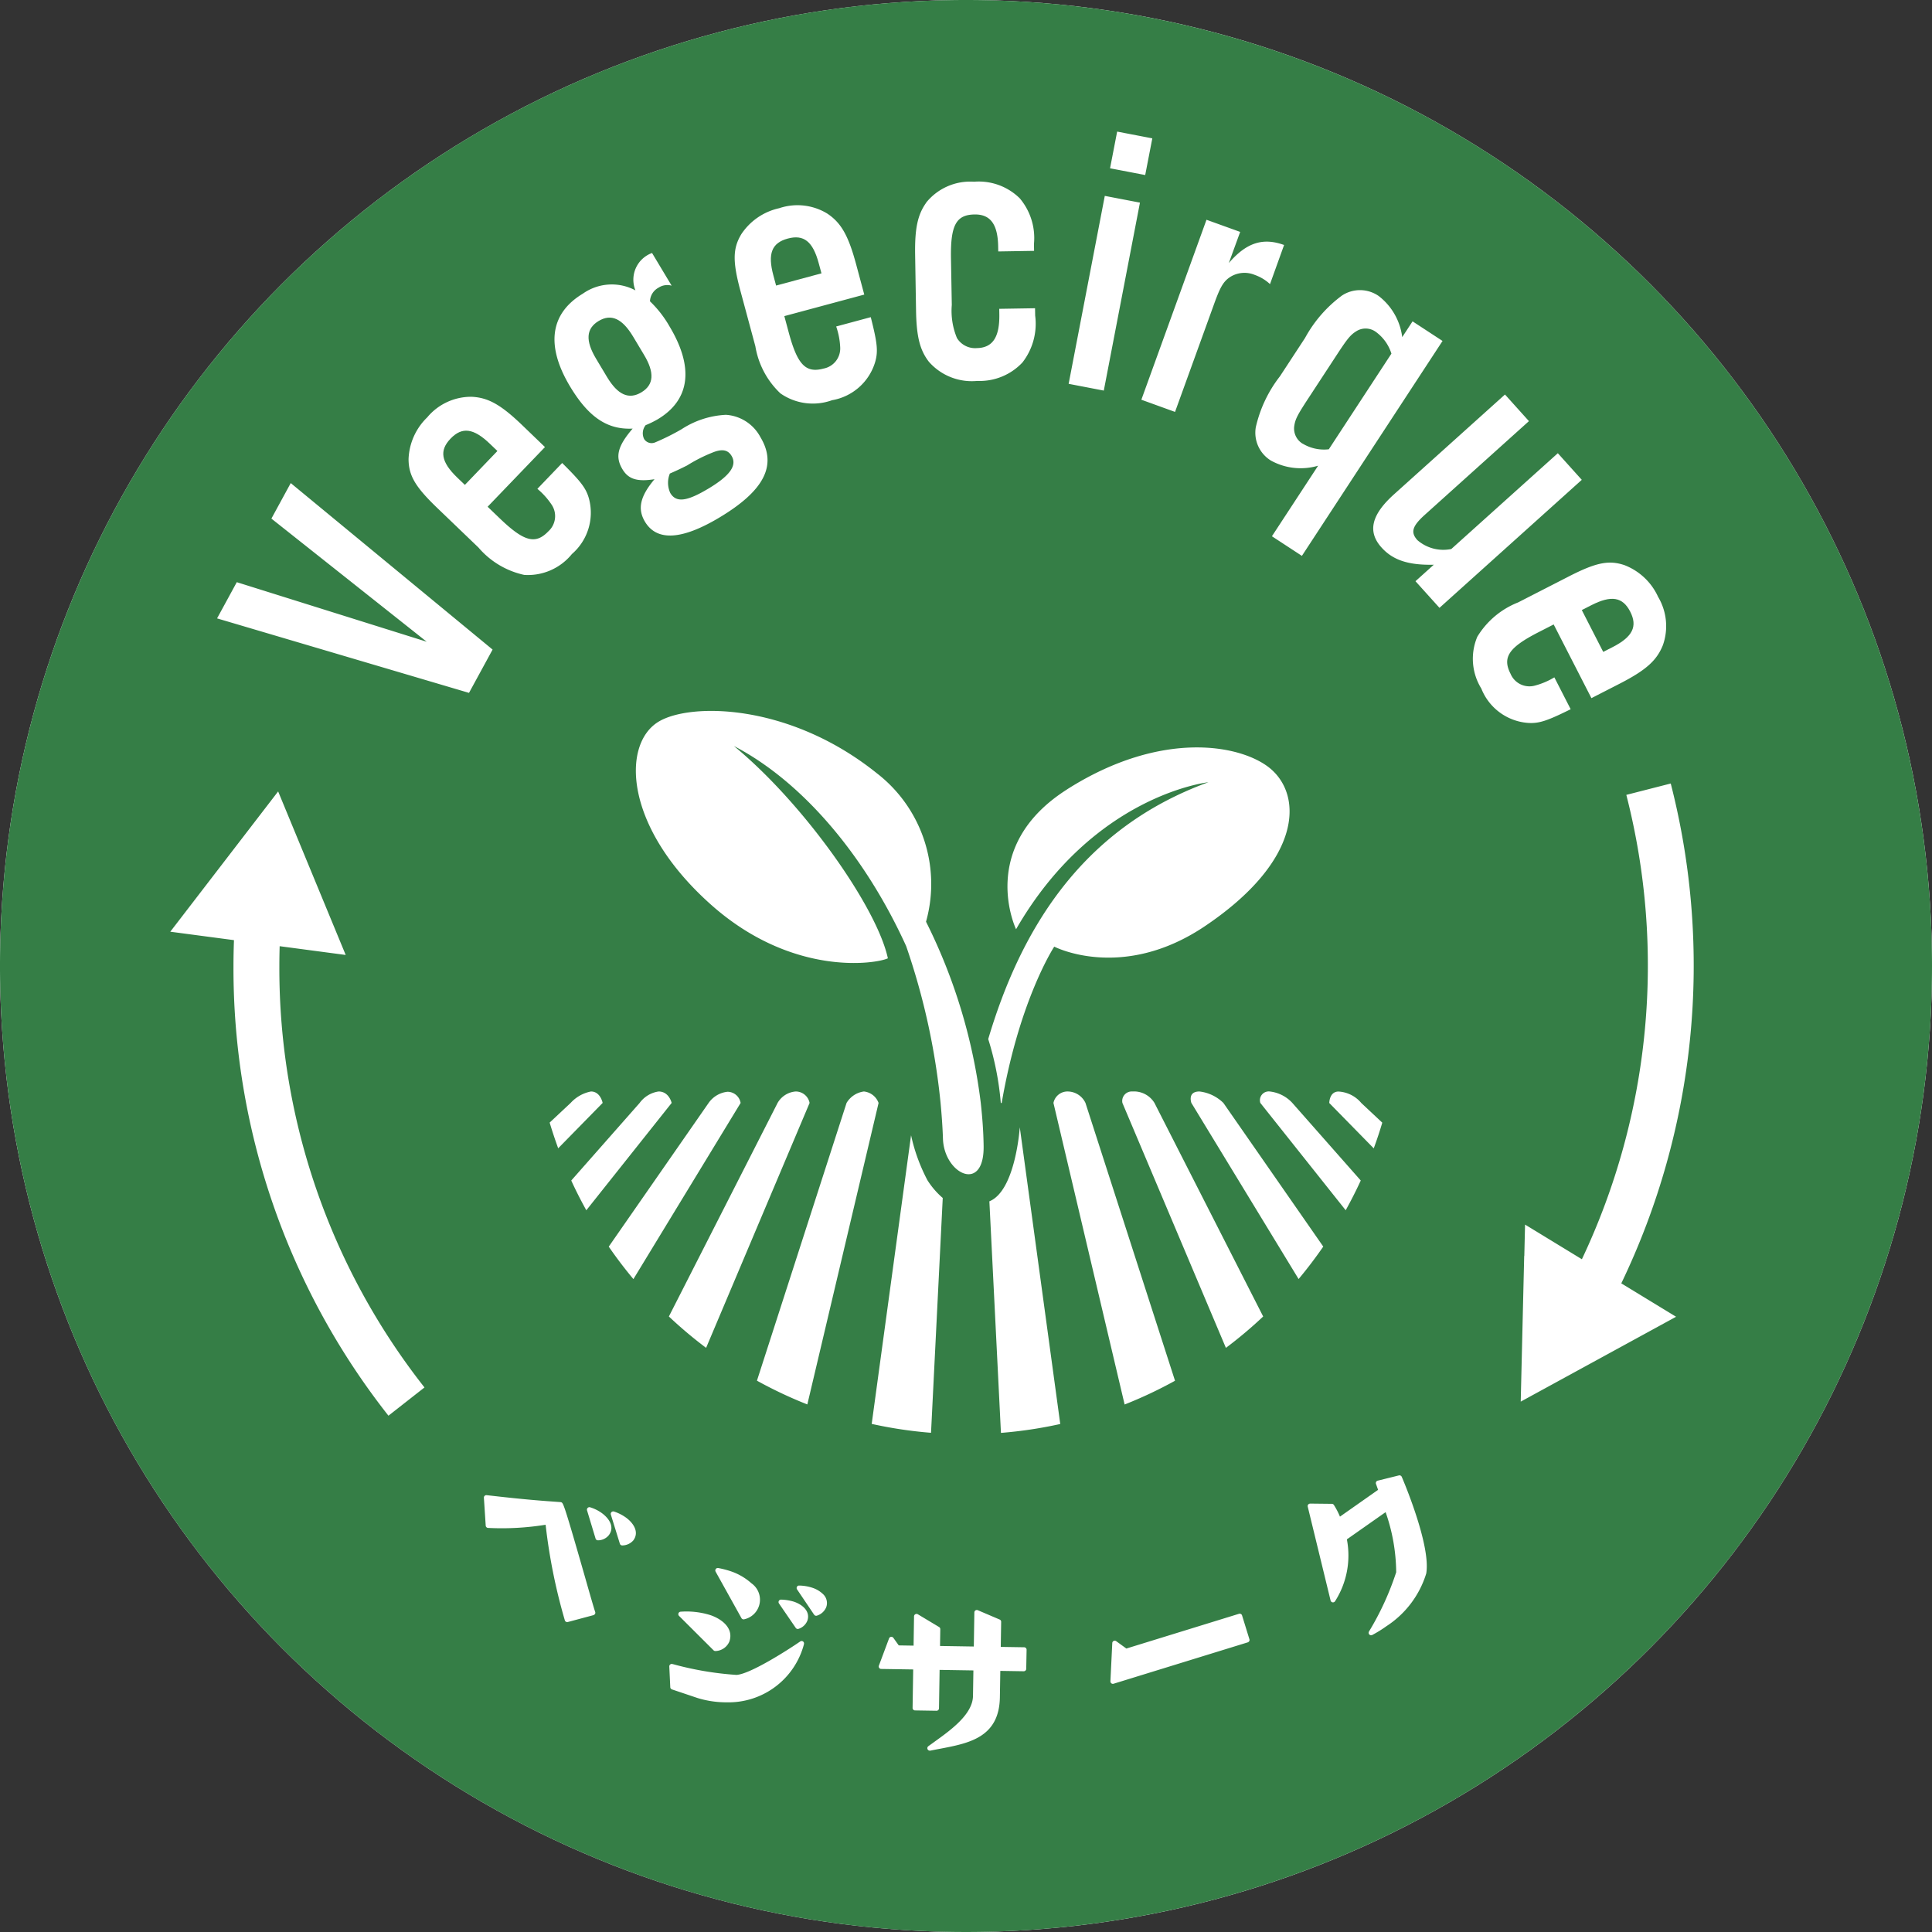 <svg xmlns="http://www.w3.org/2000/svg" xmlns:xlink="http://www.w3.org/1999/xlink" width="136" height="136" viewBox="0 0 136 136">
  <rect x="0" y="0" width="136" height="136" fill="#333333" stroke="none"/>
  <defs>
    <clipPath id="clip-path">
      <rect id="長方形_2392" data-name="長方形 2392" width="136" height="136" fill="none"/>
    </clipPath>
  </defs>
  <g id="グループ_9739" data-name="グループ 9739" transform="translate(-40 -40)">
    <circle id="楕円形_268" data-name="楕円形 268" cx="68" cy="68" r="68" transform="translate(40 40)" fill="#fff"/>
    <g id="グループ_9738" data-name="グループ 9738" transform="translate(40 40)">
      <g id="グループ_4403" data-name="グループ 4403" clip-path="url(#clip-path)">
        <path id="パス_386976" data-name="パス 386976" d="M41.1,42.272l2.29-2.386-.528-.507c-1.153-1.107-1.961-1.205-2.768-.365s-.676,1.644.478,2.751Z" transform="translate(-8.376 -8.139)" fill="#357e46"/>
        <path id="パス_386977" data-name="パス 386977" d="M62.5,42.9c1.511-.907,2.028-1.627,1.623-2.3-.266-.441-.684-.507-1.368-.223a11.122,11.122,0,0,0-1.767.9c-.316.158-.632.316-1.209.567a1.72,1.72,0,0,0,.032,1.372c.418.7,1.176.59,2.688-.316" transform="translate(-12.626 -8.509)" fill="#357e46"/>
        <path id="パス_386978" data-name="パス 386978" d="M143.4,56.874c1.424-.729,1.78-1.461,1.249-2.5s-1.333-1.175-2.757-.445l-.652.333,1.508,2.944Z" transform="translate(-29.892 -11.317)" fill="#357e46"/>
        <path id="パス_386979" data-name="パス 386979" d="M53.853,32.543c.753,1.255,1.534,1.609,2.418,1.078s.939-1.385.186-2.64L55.69,29.7c-.767-1.279-1.548-1.632-2.431-1.1s-.939,1.386-.172,2.664Z" transform="translate(-11.122 -6.003)" fill="#357e46"/>
        <path id="パス_386980" data-name="パス 386980" d="M68,0a68,68,0,1,0,68,68A68,68,0,0,0,68,0M94.472,20.8a2.306,2.306,0,0,1,2.572.032,4.329,4.329,0,0,1,1.663,2.9l.728-1.111,2.11,1.38-9.9,15.129-2.11-1.381,3.252-4.967a4.327,4.327,0,0,1-3.326-.363A2.3,2.3,0,0,1,88.4,30.073a9.119,9.119,0,0,1,1.7-3.585l1.768-2.7A9.13,9.13,0,0,1,94.472,20.8m-.9,56.844s0-.807.654-.807a2.252,2.252,0,0,1,1.6.807l1.477,1.383c-.18.613-.382,1.215-.6,1.81ZM95.788,83.1c-.326.714-.683,1.411-1.06,2.094L88.72,77.64a.62.62,0,0,1,.66-.807,2.536,2.536,0,0,1,1.593.807ZM87.3,16.325,86.5,18.518c1.246-1.452,2.413-1.808,3.891-1.272L89.4,20a3.039,3.039,0,0,0-1.063-.644,1.886,1.886,0,0,0-1.719.128c-.488.313-.712.693-1.145,1.891l-2.758,7.621-2.371-.858,4.585-12.668Zm-8.66-7.062,2.475.476-.5,2.582-2.475-.475Zm-.87,4.526,2.475.475L77.7,27.495l-2.475-.476ZM75.109,55.57c6.658-4.232,12.258-3.145,14.276-1.5C91.74,56,91.654,60.6,84.812,65.2c-5.824,3.915-10.6,1.437-10.6,1.437s-2.442,3.7-3.7,11.006h-.063a20.675,20.675,0,0,0-.885-4.5c2.193-7.369,6.344-14.752,15.5-18.079,0,0-8.075.866-13.54,10.349,0,0-2.781-5.794,3.582-9.838m7.608,41.62a30.389,30.389,0,0,1-3.548,1.673L74.156,77.64a1.008,1.008,0,0,1,1.023-.807,1.4,1.4,0,0,1,1.231.807ZM65.2,14.257a3.984,3.984,0,0,1,3.365-1.465,4.111,4.111,0,0,1,3.219,1.168,4.34,4.34,0,0,1,1,3.211l.008.488L70.27,17.7l-.006-.352c-.026-1.573-.553-2.269-1.664-2.251-1.3.021-1.7.76-1.657,3.119L67,21.469a4.979,4.979,0,0,0,.363,2.326,1.5,1.5,0,0,0,1.395.709c1.112-.018,1.615-.758,1.588-2.385l-.006-.38,2.52-.041.009.516a4.441,4.441,0,0,1-.895,3.3,4.121,4.121,0,0,1-3.179,1.3,4.02,4.02,0,0,1-3.412-1.354c-.637-.831-.87-1.776-.9-3.619l-.064-3.9c-.03-1.843.171-2.823.781-3.674m-.01,50.623a39.026,39.026,0,0,1,3.851,12.76c.108.995.187,2,.2,3.034.039,3.339-2.782,1.946-2.863-.522-.028-.846-.09-1.682-.167-2.512a48.44,48.44,0,0,0-2.425-11.054c-2.87-6.312-7.251-11.543-12.127-14.084C56.61,56.579,61.744,63.909,62.5,67.459c-.81.388-6.711,1.335-12.452-3.778C43.894,58.2,43.759,52.367,46.363,50.8c2.231-1.346,9.2-1.312,15.353,3.626A9.848,9.848,0,0,1,65.187,64.88M50.375,110.634a.174.174,0,0,1,.185-.255,6.8,6.8,0,0,1,.862.221,4.2,4.2,0,0,1,1.475.854,1.411,1.411,0,0,1-.5,2.531.17.17,0,0,1-.052.008.175.175,0,0,1-.152-.089Zm.973,4.907a1.1,1.1,0,0,1-.966.68l-.029,0a.175.175,0,0,1-.123-.05L47.8,113.749a.175.175,0,0,1-.039-.186.173.173,0,0,1,.155-.11,5.63,5.63,0,0,1,2.084.239c.816.275,1.657.924,1.347,1.849M53.284,97.19l6.308-19.55a1.68,1.68,0,0,1,1.22-.807,1.235,1.235,0,0,1,1.034.807L56.831,98.863a30.438,30.438,0,0,1-3.548-1.673M45.027,77.64a2.011,2.011,0,0,1,1.335-.807c.739,0,.918.807.918.807l-6.007,7.555c-.378-.683-.735-1.38-1.06-2.094Zm-5.735,3.193c-.216-.6-.418-1.2-.6-1.81l1.477-1.383a2.616,2.616,0,0,1,1.432-.807c.67,0,.821.807.821.807Zm10.59-3.193a1.86,1.86,0,0,1,1.332-.787.944.944,0,0,1,.921.787l-7.547,12.4q-.92-1.1-1.736-2.285ZM52.174,16.5a4.305,4.305,0,0,1,2.676-1.843,4.024,4.024,0,0,1,3.387.379c.959.64,1.474,1.512,2.025,3.554l.577,2.147-5.627,1.515.31,1.152c.613,2.278,1.2,2.878,2.453,2.54a1.443,1.443,0,0,0,1.17-1.494,5.2,5.2,0,0,0-.283-1.468l2.434-.656c.453,1.787.53,2.384.313,3.145a3.841,3.841,0,0,1-3.035,2.7,3.982,3.982,0,0,1-3.638-.48,5.876,5.876,0,0,1-1.763-3.315L52.128,20.5c-.557-2.068-.554-2.995.047-4M41.04,20.664a3.527,3.527,0,0,1,3.691-.223A2,2,0,0,1,45.9,17.809l1.38,2.3a1.124,1.124,0,0,0-.926.143,1.136,1.136,0,0,0-.6.958,7.79,7.79,0,0,1,1.376,1.767c1.73,2.882,1.455,5.165-.823,6.532a6.655,6.655,0,0,1-.856.419.91.91,0,0,0-.106.981.626.626,0,0,0,.772.233,16.529,16.529,0,0,0,1.85-.92A6.263,6.263,0,0,1,51.1,29.2a2.969,2.969,0,0,1,2.431,1.577c1.185,1.976.265,3.761-2.874,5.644-2.65,1.589-4.416,1.7-5.254.306-.543-.906-.344-1.785.67-2.993-1.213.19-1.836,0-2.255-.7-.531-.883-.344-1.627.716-2.863-1.78.088-3.1-.8-4.4-2.957-1.73-2.882-1.418-5.156.907-6.55M30.094,29.355a4.019,4.019,0,0,1,3.1-1.424c1.151.053,2.043.533,3.568,2l1.6,1.54-4.036,4.2.861.826c1.7,1.633,2.511,1.846,3.411.907a1.443,1.443,0,0,0,.23-1.883,5.227,5.227,0,0,0-1-1.11l1.745-1.819c1.311,1.3,1.686,1.768,1.892,2.53A3.841,3.841,0,0,1,40.259,39,3.984,3.984,0,0,1,36.9,40.469a5.877,5.877,0,0,1-3.221-1.928l-2.893-2.778c-1.544-1.483-2.021-2.278-2.026-3.447a4.3,4.3,0,0,1,1.339-2.96m-2.755,70.3A50.886,50.886,0,0,1,16.435,68c0-.606.013-1.213.035-1.82l-4.483-.594,7.592-9.875,4.756,11.512-4.649-.617c-.013.465-.021.929-.021,1.394A47.69,47.69,0,0,0,29.881,97.667ZM15.28,43.53l1.388-2.548,13.369,4.192L19.105,36.506l1.361-2.5,14.209,11.72-1.66,3.048Zm26.6,70.081a.172.172,0,0,1-.109.086l-1.8.482a.171.171,0,0,1-.044.006.174.174,0,0,1-.166-.124,39.812,39.812,0,0,1-1.353-6.729,19.347,19.347,0,0,1-4.059.223.174.174,0,0,1-.158-.162l-.128-1.959a.17.17,0,0,1,.053-.137.175.175,0,0,1,.14-.047c1.272.146,2.773.31,4.249.419l.955.07a.172.172,0,0,1,.089.032c.121.088.28.529,1.6,5.134.348,1.221.649,2.275.749,2.567a.175.175,0,0,1-.012.138m.982-5.558a.983.983,0,0,1-.762.376H42.09a.175.175,0,0,1-.166-.123l-.6-1.985a.174.174,0,0,1,.219-.216,2.814,2.814,0,0,1,.812.4c.518.375.926.978.515,1.544m1.732.361a1.048,1.048,0,0,1-.78.379H43.8a.173.173,0,0,1-.166-.122L43,106.618a.172.172,0,0,1,.044-.175.182.182,0,0,1,.176-.042,3.1,3.1,0,0,1,.843.426c.508.368.952,1.005.531,1.588M54.737,77.64a1.612,1.612,0,0,1,1.277-.807.994.994,0,0,1,.976.807L49.705,94.88a30.594,30.594,0,0,1-2.62-2.208Zm1.854,38.111a5.491,5.491,0,0,1-5.447,4.081h-.032a6.87,6.87,0,0,1-2-.3l-1.811-.609a.176.176,0,0,1-.118-.156l-.069-1.455a.172.172,0,0,1,.062-.142.17.17,0,0,1,.151-.035l.079.019a22.411,22.411,0,0,0,4.438.748c.949-.053,3.559-1.717,4.485-2.353a.172.172,0,0,1,.2,0,.174.174,0,0,1,.06.195m.245-1.662a.991.991,0,0,1-.611.574.189.189,0,0,1-.065.013.173.173,0,0,1-.143-.076l-1.179-1.718a.173.173,0,0,1,.152-.272,3.438,3.438,0,0,1,.9.146c.578.195,1.173.661.947,1.333m1.33-.955a1.043,1.043,0,0,1-.647.6.176.176,0,0,1-.21-.064l-1.2-1.779a.173.173,0,0,1-.009-.18.159.159,0,0,1,.155-.091,3.079,3.079,0,0,1,.93.155,1.941,1.941,0,0,1,.758.453.856.856,0,0,1,.222.906m5.969-33.211a12.419,12.419,0,0,0,1.149,3.157,5.539,5.539,0,0,0,1.081,1.257l-.825,16.529a30.307,30.307,0,0,1-4.176-.626Zm8.107,37.559a.169.169,0,0,1-.053.121.179.179,0,0,1-.124.049l-1.648-.026-.03,1.854c-.045,2.837-2.176,3.241-4.237,3.632-.221.041-.442.084-.663.129a.18.18,0,0,1-.035,0,.173.173,0,0,1-.1-.313c.134-.1.281-.2.436-.316,1.133-.813,2.685-1.926,2.706-3.218l.029-1.8-2.379-.038-.043,2.706a.174.174,0,0,1-.053.122.163.163,0,0,1-.124.049l-1.512-.024a.169.169,0,0,1-.121-.053.171.171,0,0,1-.049-.124l.043-2.707-2.255-.035a.173.173,0,0,1-.16-.234l.715-1.914a.173.173,0,0,1,.14-.112.178.178,0,0,1,.164.071l.379.531,1.044.017.032-2.061a.176.176,0,0,1,.089-.149.178.178,0,0,1,.175,0l1.5.9a.172.172,0,0,1,.084.151l-.018,1.183,2.378.038.038-2.4a.172.172,0,0,1,.079-.143.177.177,0,0,1,.162-.014l1.54.657a.172.172,0,0,1,.106.162l-.028,1.765,1.648.026a.172.172,0,0,1,.17.177ZM70.46,100.865l-.814-16.3c1.849-.746,2.14-5.213,2.14-5.213l2.849,20.888a30.324,30.324,0,0,1-4.176.626m17.475,14.661a.173.173,0,0,1-.1.084l-9.443,2.912a.169.169,0,0,1-.051.008.179.179,0,0,1-.107-.036.176.176,0,0,1-.067-.146l.131-2.69a.173.173,0,0,1,.1-.148.175.175,0,0,1,.177.017l.714.518,7.928-2.445a.172.172,0,0,1,.217.114l.518,1.679a.172.172,0,0,1-.012.132M86.295,94.88,79.011,77.64a.67.67,0,0,1,.7-.807,1.691,1.691,0,0,1,1.556.807l7.652,15.032a30.484,30.484,0,0,1-2.621,2.208M83.866,77.64s-.3-.807.567-.807a2.878,2.878,0,0,1,1.686.807l7.03,10.111q-.816,1.184-1.736,2.285Zm16.53,33.128a6.8,6.8,0,0,1-2.8,3.705,8.717,8.717,0,0,1-1,.62.179.179,0,0,1-.08.019.174.174,0,0,1-.151-.259,20,20,0,0,0,1.918-4.178,13.075,13.075,0,0,0-.745-4.23l-2.727,1.915a5.985,5.985,0,0,1-.832,4.357.175.175,0,0,1-.175.077.172.172,0,0,1-.14-.13l-1.608-6.606a.172.172,0,0,1,.032-.149.21.21,0,0,1,.138-.066l1.528.017a.173.173,0,0,1,.143.079,5.285,5.285,0,0,1,.427.822l2.684-1.886-.148-.419a.175.175,0,0,1,.122-.227l1.492-.37a.176.176,0,0,1,.2.1c.021.047,2.074,4.8,1.723,6.807m-.757-69.853,1.289-1.16c-1.786.039-2.881-.325-3.678-1.212-1-1.109-.723-2.3.87-3.736l7.82-7.034,1.686,1.874-7.336,6.6c-.887.8-1.006,1.233-.516,1.777a2.787,2.787,0,0,0,2.386.625l7.5-6.744,1.686,1.874-10.017,9.011Zm4.643,7.569a3.986,3.986,0,0,1-.29-3.66,5.882,5.882,0,0,1,2.874-2.417l3.571-1.829c1.906-.977,2.814-1.168,3.921-.791a4.305,4.305,0,0,1,2.362,2.233,4.019,4.019,0,0,1,.337,3.392c-.426,1.071-1.171,1.757-3.053,2.721l-1.979,1.014-2.658-5.188-1.063.544c-2.1,1.075-2.565,1.771-1.972,2.93a1.443,1.443,0,0,0,1.706.833,5.253,5.253,0,0,0,1.377-.583l1.149,2.244c-1.653.817-2.222,1.016-3.01.963a3.843,3.843,0,0,1-3.274-2.405m2.777,50.177v0l-.009,0,.244-10.249.008,0,.053-2.208,4,2.44a48.337,48.337,0,0,0,3.128-32.689l3.127-.8a51.608,51.608,0,0,1-3.481,35.186l3.857,2.351Z" fill="#357e46"/>
        <path id="パス_386981" data-name="パス 386981" d="M69.2,24.587l3.194-.86-.191-.706c-.415-1.544-1.056-2.046-2.181-1.743s-1.429,1.058-1.012,2.6Z" transform="translate(-14.568 -4.485)" fill="#357e46"/>
        <path id="パス_386982" data-name="パス 386982" d="M116.147,37.433a2.9,2.9,0,0,0,1.846.4L122.4,31.1a3.008,3.008,0,0,0-1.1-1.533,1.219,1.219,0,0,0-1.362-.049c-.434.267-.65.546-1.422,1.727l-1.945,2.971c-.772,1.179-.943,1.489-1.013,1.994a1.245,1.245,0,0,0,.589,1.228" transform="translate(-24.453 -6.207)" fill="#357e46"/>
      </g>
    </g>
  </g>
</svg>
